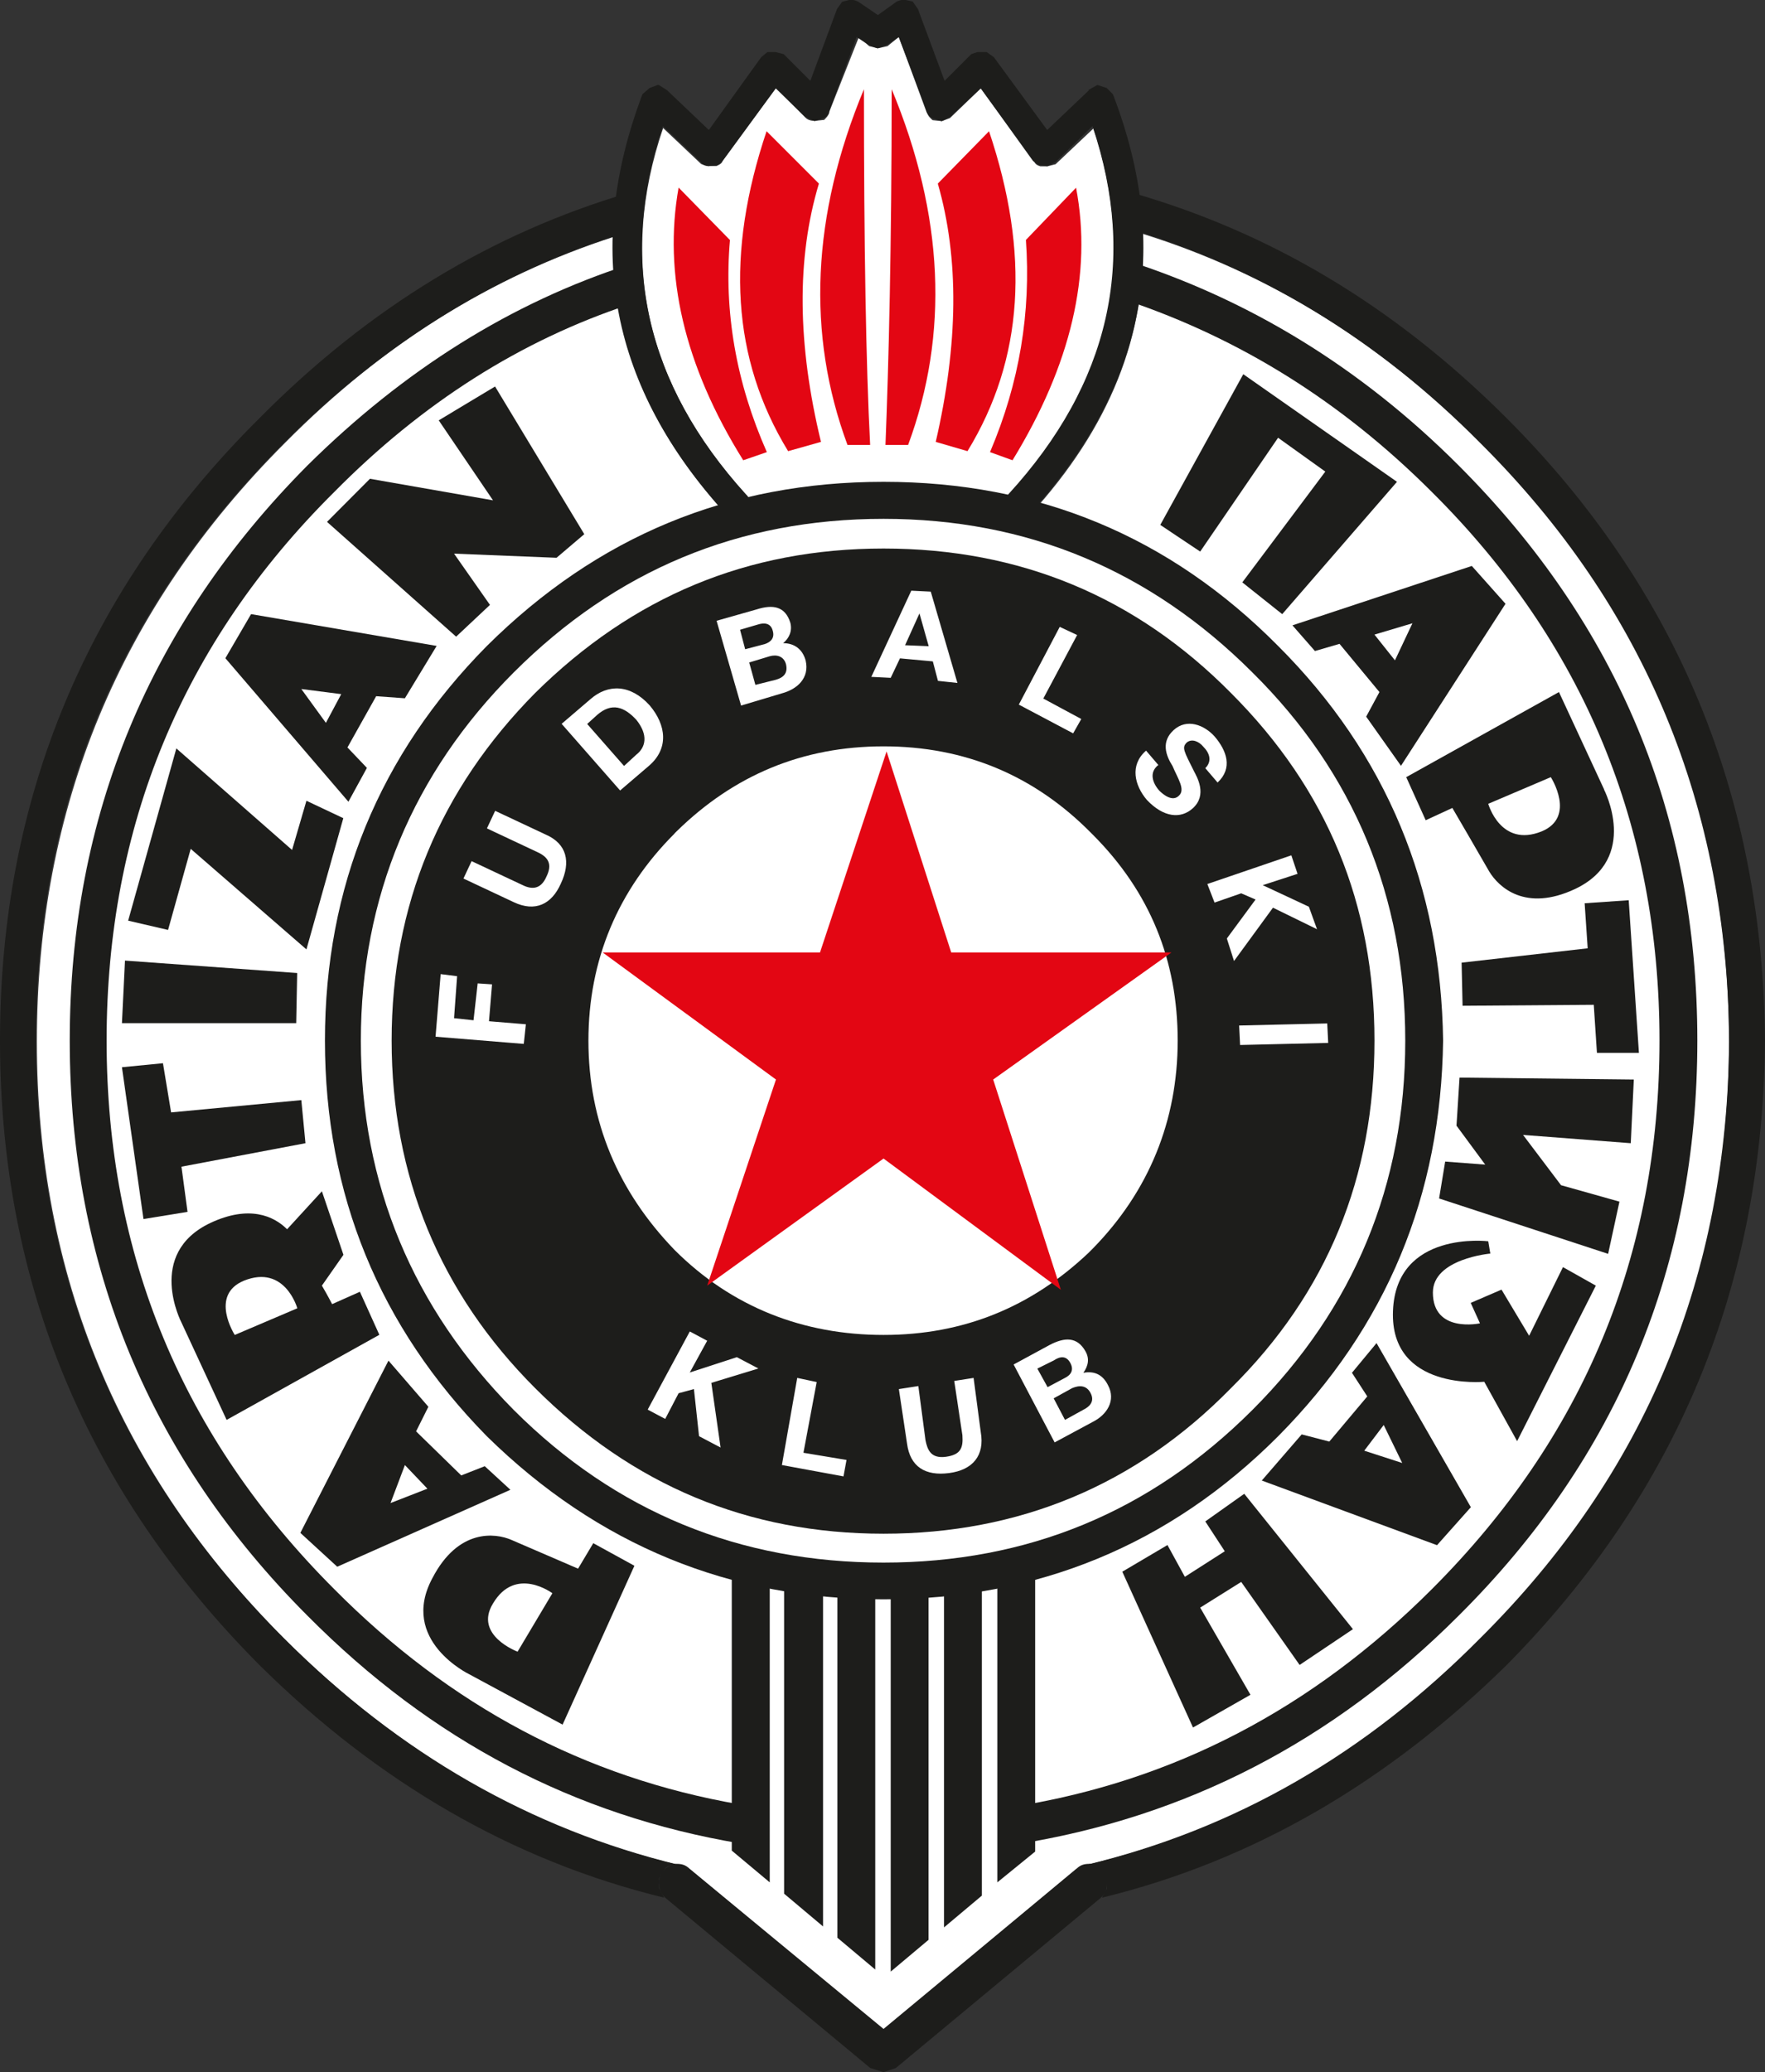 <svg xmlns="http://www.w3.org/2000/svg" viewBox="0 0 127.81 150"><rect x="0" y="0" width="127.81" height="150" fill="#333333" stroke="none"/><defs><style>.d{fill:#1d1d1b;}.d,.e,.f{fill-rule:evenodd;}.e{fill:#e30613;}.f{fill:#fff;}</style></defs><g id="a"></g><g id="b"><g id="c"><g><path class="f" d="M65.09,2.67l-.82,.67-.67,.15h-.07l-.59-.15-.74-.67-2.15,5.42v.07c-.07,.22-.22,.37-.37,.52l-.67,.07c-.3,0-.52-.07-.67-.22l-2.15-2.15-3.86,5.27c-.07,.22-.3,.3-.45,.37h-.59c-.22,0-.3-.07-.52-.15l-2.75-2.6c-3.27,9.57-1.26,18.56,6.01,26.57,.22,.15,.3,.45,.3,.74s-.07,.52-.3,.67c-.22,.22-.45,.3-.74,.3s-.59-.07-.74-.3h.07c-5.71-6.23-8.46-12.99-8.16-20.11-8.91,2.89-16.77,7.79-23.82,14.92C8.68,44.01,2.67,58.49,2.67,75.41s6.01,31.32,17.96,43.27c8.31,8.31,17.81,13.81,28.5,16.33,.3,0,.59,.15,.82,.3l14.03,11.65,13.95-11.65c.22-.15,.52-.3,.74-.3,10.76-2.52,20.34-8.02,28.57-16.33,11.95-11.95,17.96-26.35,17.96-43.27s-6.01-31.4-17.96-43.34c-7.2-7.27-15.44-12.32-24.49-15.14,.3,7.27-2.38,14.03-8.16,20.34-.22,.22-.37,.3-.67,.3s-.59-.07-.74-.3c-.22-.15-.45-.37-.45-.67s.15-.59,.45-.74c7.2-8.02,9.2-16.85,6.01-26.57l-2.75,2.6-.59,.15h-.52c-.22-.07-.37-.15-.45-.37l-3.86-5.27-2.23,2.15-.59,.22-.67-.07c-.15-.15-.37-.3-.37-.59l-2.08-5.42h0Z"></path><path class="d" d="M81.72,13.88v2.67c9.43,2.82,17.96,7.94,25.46,15.51,12.02,11.95,17.89,26.42,18.04,43.27-.15,17-6.01,31.32-18.04,43.27-8.31,8.39-17.74,13.8-28.5,16.4h.22c.45,0,.74,.15,.96,.45l.3,.52v.74l-.37,.67c10.98-2.67,20.71-8.39,29.32-16.85,12.39-12.54,18.56-27.54,18.7-45.2-.15-17.59-6.31-32.66-18.7-45.05-8.09-8.09-17.14-13.51-27.39-16.4h0Z"></path><path class="d" d="M45.57,16.77v-2.82c-9.87,2.89-18.85,8.31-26.79,16.33C6.31,42.68,0,57.74,0,75.33s6.31,32.66,18.78,45.2c8.54,8.46,18.33,14.18,29.32,16.85l-.37-.67v-.74l.3-.52c.15-.3,.45-.45,.96-.45h.15c-10.69-2.6-20.19-8.02-28.58-16.4C8.61,106.66,2.6,92.33,2.6,75.33s6.01-31.32,17.96-43.27c7.42-7.42,15.81-12.54,25.01-15.29h0Z"></path><path class="d" d="M77.93,135.3l-13.95,11.58-14.03-11.58c-.3-.3-.59-.37-.96-.37-.45,.07-.67,.22-.96,.45-.22,.37-.37,.67-.3,1.04,0,.45,.15,.67,.45,.97l14.84,12.32,.96,.3,.89-.3,14.84-12.32c.3-.3,.45-.52,.45-.97,.15-.37,0-.67-.3-1.04-.15-.22-.52-.37-.96-.45-.37,0-.67,.07-.96,.37h0Z"></path><path class="d" d="M81.57,18.85v2.89c8.16,2.75,15.51,7.27,22.12,13.88,10.98,10.91,16.48,24.2,16.48,39.71s-5.49,28.72-16.48,39.71c-8.68,8.68-18.7,13.88-30.13,15.73v2.75c12.25-1.93,22.93-7.42,32.06-16.55,11.5-11.43,17.29-25.31,17.29-41.64s-5.79-30.13-17.29-41.64c-7.13-7.13-15.22-12.02-24.05-14.84h0Z"></path><path class="d" d="M45.57,22.04v-2.89c-8.54,2.75-16.33,7.64-23.31,14.55C10.84,45.2,5.05,59.08,5.05,75.33s5.79,30.21,17.22,41.64c8.98,9.05,19.37,14.47,31.32,16.48v-2.82c-11.21-1.93-21-7.13-29.39-15.59-10.98-10.98-16.48-24.2-16.48-39.71s5.49-28.8,16.48-39.71c6.38-6.46,13.51-10.98,21.38-13.58h0Z"></path><path class="d" d="M92.55,46.76c-7.87-7.94-17.37-11.88-28.57-11.88s-20.71,3.93-28.72,11.88c-7.79,7.87-11.73,17.44-11.73,28.57s3.93,20.71,11.73,28.65c8.02,7.87,17.59,11.8,28.72,11.8s20.71-3.93,28.57-11.8c7.87-7.94,11.8-17.44,11.95-28.65-.15-11.13-4.08-20.71-11.95-28.57h0Zm-28.57-9.2c10.39,0,19.3,3.71,26.72,11.13,7.35,7.27,11.06,16.25,11.06,26.65s-3.71,19.37-11.06,26.72c-7.42,7.42-16.33,11.06-26.72,11.06s-19.37-3.64-26.79-11.06c-7.27-7.35-11.06-16.33-11.06-26.72s3.79-19.37,11.06-26.65c7.42-7.42,16.33-11.13,26.79-11.13h0Z"></path><path class="d" d="M89.14,50.17c-6.9-6.98-15.29-10.46-25.16-10.46s-18.18,3.49-25.23,10.46c-6.9,6.98-10.39,15.36-10.39,25.16s3.49,18.26,10.39,25.16c7.05,7.05,15.44,10.54,25.23,10.54s18.26-3.49,25.16-10.54c6.98-6.9,10.39-15.29,10.39-25.16s-3.41-18.18-10.39-25.16h0Zm-40.3,10.17l.15-.15c4.16-4.08,9.13-6.16,14.99-6.16s10.91,2.08,15.07,6.31l.07,.07c4.16,4.16,6.16,9.13,6.16,14.92s-2.08,10.91-6.16,15.07l-.3,.3c-4.16,3.93-9.05,5.94-14.84,5.94s-10.98-2-15.14-6.16c-4.08-4.23-6.23-9.28-6.23-15.14s2.15-10.91,6.23-14.99h0Z"></path><polygon class="e" points="68.88 68.95 64.2 54.4 59.38 68.95 43.64 68.95 56.19 78.15 51.21 93.07 63.98 83.87 76.82 93.37 71.92 78.15 84.83 68.95 68.88 68.95 68.88 68.95"></polygon><polygon class="d" points="67.24 113.33 64.5 113.33 64.5 142.73 67.24 140.43 67.24 113.33 67.24 113.33"></polygon><polygon class="d" points="71.1 113.33 68.36 113.33 68.36 139.53 71.1 137.23 71.1 113.33 71.1 113.33"></polygon><polygon class="d" points="74.96 113.33 72.22 113.33 72.22 136.27 74.96 134.04 74.96 113.33 74.96 113.33"></polygon><polygon class="d" points="63.38 113.33 60.64 113.33 60.64 140.28 63.38 142.58 63.38 113.33 63.38 113.33"></polygon><polygon class="d" points="59.6 113.33 56.78 113.33 56.78 137.09 59.6 139.46 59.6 113.33 59.6 113.33"></polygon><polygon class="d" points="55.74 113.33 52.99 113.33 52.99 133.97 55.74 136.27 55.74 113.33 55.74 113.33"></polygon><path class="d" d="M64.2,3.27l.89-.59,2,5.42c.07,.22,.3,.37,.37,.45l.74,.22,.59-.3,2.23-2.08,3.79,5.27,.45,.3,.59,.07,.59-.3,2.67-2.6c3.27,9.72,1.26,18.63-6.09,26.65-.15,.22-.3,.45-.3,.74l.45,.74c.15,.22,.45,.3,.74,.22,.3,0,.45-.07,.67-.3,8.31-9.13,10.32-19.15,6.01-30.36l-.45-.45-.67-.22-.67,.37h.07l-3.04,2.89-3.86-5.27-.52-.37h-.67l-.45,.15-1.93,1.93-1.93-5.2-.37-.52h.07l-.67-.15c-.22,0-.45,.07-.59,.15l-1.34,.96-1.41-.96c-.15-.07-.3-.15-.59-.15l-.59,.15-.37,.52-1.93,5.2-1.93-1.93-.59-.15h-.59l-.45,.37-3.79,5.27-3.04-2.89-.59-.37h-.07l-.59,.22-.52,.45c-4.23,11.21-2.3,21.23,6.01,30.36,.15,.22,.45,.3,.74,.3,.3,.07,.52,0,.67-.22h.07l.3-.74c0-.3-.07-.52-.3-.74-7.27-8.02-9.28-16.92-6.01-26.65l2.75,2.6c.15,.22,.3,.22,.52,.3l.59-.07c.15,0,.37-.22,.45-.3l3.86-5.27,2.15,2.08,.67,.3,.67-.22c.15-.07,.3-.22,.37-.45l2-5.42,.89,.59,.59,.22h.07l.59-.22h0Z"></path><path class="e" d="M77.93,13.58l-3.64,3.79c.37,5.2-.45,10.32-2.6,15.36l1.63,.59c4.23-6.9,5.79-13.51,4.6-19.74h0Z"></path><path class="e" d="M71.62,9.5l-3.71,3.79c1.56,5.42,1.48,11.65-.15,18.7l2.3,.67c4.08-6.68,4.53-14.32,1.56-23.16h0Z"></path><path class="e" d="M64.13,32.21h1.63c2.97-8.02,2.6-16.63-1.19-25.75,0,11.36-.22,19.97-.45,25.75h0Z"></path><path class="e" d="M52.85,17.37l-3.71-3.79c-1.11,6.23,.37,12.84,4.68,19.74l1.71-.59c-2.23-5.05-3.12-10.17-2.67-15.36h0Z"></path><path class="e" d="M59.3,13.29l-3.79-3.79c-2.97,8.83-2.52,16.48,1.56,23.16l2.38-.67c-1.71-7.05-1.78-13.29-.15-18.7h0Z"></path><path class="e" d="M61.38,32.21h1.63c-.3-5.79-.45-14.4-.45-25.75-3.79,9.13-4.16,17.74-1.19,25.75h0Z"></path><polygon class="d" points="90.55 122.69 86.91 116.38 89.88 114.52 94.11 120.53 97.97 117.94 90.1 108.14 87.28 110.14 88.69 112.3 85.8 114.15 84.54 111.85 81.27 113.78 86.39 125.06 90.55 122.69 90.55 122.69"></polygon><path class="d" d="M99.68,97.23l-1.78,2.15,1.11,1.71-2.75,3.27-2-.52-2.89,3.34,12.69,4.68,2.45-2.75-6.83-11.88h0Zm-.89,7.79l1.41-1.86,1.34,2.75-2.75-.89h0Z"></path><path class="d" d="M115.56,93.07l-2.38-1.34-2.45,4.97-2-3.34-2.23,.96,.67,1.48s-3.41,.74-3.41-2.23c0-2.45,4.16-2.82,4.16-2.82l-.15-.89s-6.68-.82-6.9,5.05c-.22,5.79,6.61,5.12,6.61,5.12l2.38,4.3,5.71-11.28h0Z"></path><polygon class="d" points="118.09 82.76 110.29 82.16 113.04 85.8 117.27 86.99 116.45 90.77 104.21 86.76 104.65 84.09 107.55 84.31 105.47 81.49 105.69 78.01 118.31 78.15 118.09 82.76 118.09 82.76"></polygon><polygon class="d" points="105.84 69.69 114.97 68.65 114.75 65.39 117.94 65.17 118.68 76.22 115.64 76.22 115.41 72.74 105.91 72.81 105.84 69.69 105.84 69.69"></polygon><polygon class="d" points="84.02 38 90.03 27.09 101.16 34.88 92.85 44.46 89.96 42.16 95.97 34.14 92.55 31.69 86.91 39.93 84.02 38 84.02 38"></polygon><path class="d" d="M106.58,40.97l-12.99,4.3,1.63,1.86,1.78-.52,2.89,3.49-.96,1.78,2.52,3.56,7.57-11.73-2.45-2.75h0Zm-5.57,6.83l-1.48-1.86,2.75-.82-1.26,2.67h0Z"></path><path class="d" d="M116.16,57.15l-3.27-7.05-11.06,6.16,1.41,3.12,1.93-.89s2.08,3.56,2.67,4.6c.67,1.11,2.6,2.97,6.23,1.26,4.68-2.23,2.08-7.2,2.08-7.2h0Zm-4.53,3.04c-2.97,1.19-3.86-2-3.86-2l4.53-1.93s1.86,2.89-.67,3.93h0Z"></path><path class="d" d="M18.18,44.46l-1.86,3.19,8.91,10.39,1.34-2.45-1.41-1.48,2.08-3.71,2.08,.15,2.3-3.79-13.43-2.3h0Zm5.42,7.87l-1.78-2.45,2.89,.37-1.11,2.08h0Z"></path><polygon class="d" points="22.12 82.76 13.14 84.46 13.58 87.73 10.39 88.25 8.83 77.26 11.8 76.97 12.39 80.53 21.82 79.64 22.12 82.76 22.12 82.76"></polygon><path class="d" d="M35.11,106.14l-1.71,.67-3.27-3.19,.89-1.78-2.89-3.34-6.38,12.47,2.67,2.45,12.54-5.57-1.86-1.71h0Zm-6.83,2.67l1.04-2.75,1.63,1.71-2.67,1.04h0Z"></path><path class="d" d="M42.97,111.7l-1.11,1.86s-3.79-1.63-4.82-2.08c-1.19-.52-3.86-.82-5.72,2.75-2.45,4.53,2.67,6.98,2.67,6.98l6.75,3.64,5.2-11.5-2.97-1.63h0Zm-5.49,7.87s-3.19-1.19-1.78-3.49c1.63-2.75,4.3-.74,4.3-.74l-2.52,4.23h0Z"></path><path class="d" d="M26.05,93.52l-2,.89s-.3-.59-.74-1.34l1.56-2.23-1.56-4.6-2.52,2.75c-.96-.96-2.75-1.78-5.57-.45-4.68,2.23-2.08,7.2-2.08,7.2l3.27,7.05,11.06-6.16-1.41-3.12h0Zm-9.05,3.12s-1.86-2.89,.67-3.93c2.97-1.19,3.86,2,3.86,2l-4.53,1.93h0Z"></path><polygon class="d" points="21.52 70.44 9.05 69.54 8.83 74.07 21.45 74.07 21.52 70.44 21.52 70.44"></polygon><polygon class="d" points="12.17 67.32 13.81 61.45 22.19 68.73 24.86 59.23 22.19 57.97 21.15 61.53 12.77 54.18 9.28 66.65 12.17 67.32 12.17 67.32"></polygon><polygon class="d" points="31.77 30.43 35.85 27.98 42.31 38.67 40.3 40.38 32.88 40.08 35.48 43.79 33.03 46.09 23.68 37.78 26.79 34.66 35.7 36.22 31.77 30.43 31.77 30.43"></polygon><path class="f" d="M37.93,75.56l.15-1.41-2.67-.22,.22-2.67-1.04-.07-.3,2.67-1.41-.15,.22-3.04-1.19-.15-.37,4.53,6.38,.52h0Zm-2.08-16.85l-.59,1.26,3.64,1.71c.82,.37,1.11,.89,.67,1.78-.45,1.04-1.19,.89-1.78,.59l-3.64-1.71-.59,1.26,3.64,1.71c1.56,.74,2.75,.15,3.41-1.34,.74-1.56,.45-2.89-1.11-3.56l-3.64-1.71h0Zm9.05-1.48l2.08-1.78c1.48-1.26,1.26-2.97,.07-4.38-1.41-1.56-3.04-1.56-4.3-.45l-2.08,1.78,4.23,4.82h0Zm-2.38-4.82l.74-.67c1.04-.89,1.93-.59,2.82,.37,.89,1.11,.67,2,0,2.52l-.89,.82-2.67-3.04h0Zm11.73-4.45l1.48-.45c.52-.15,1.04,0,1.19,.59,.15,.67-.22,.96-.74,1.11l-1.48,.37-.45-1.63h0Zm-.59,3.12l2.97-.89c1.11-.3,2-1.11,1.71-2.37-.22-.82-.82-1.26-1.63-1.26,.45-.37,.67-.89,.52-1.48-.37-1.19-1.26-1.34-2.45-.96l-2.89,.82,1.78,6.16h0Zm-.07-5.49l1.26-.37c.45-.15,.96-.15,1.11,.45,.15,.52-.15,.82-.59,.96l-1.41,.37-.37-1.41h0Zm9.5,3.41l1.41,.07,.67-1.41,2.38,.22,.37,1.41,1.41,.15-1.93-6.61-1.41-.07-2.89,6.23h0Zm3.49-4.6h0l.67,2.38-1.71-.07,1.04-2.3h0Zm7.2,6.61l3.93,2.08,.59-1.04-2.75-1.48,2.45-4.6-1.26-.59-2.97,5.64h0Zm9.2,3.34c-1.19,1.04-.82,2.52,.07,3.56,1.19,1.26,2.45,1.41,3.34,.59,1.04-.96,.3-2.23,.07-2.67-.74-1.48-.89-1.71-.52-2.08,.37-.3,.89-.07,1.19,.3,.45,.45,.67,1.04,.15,1.56l.89,1.04c1.11-1.04,.67-2.3-.22-3.34-.74-.82-2-1.34-2.97-.45-.89,.82-.59,1.78-.07,2.6,.37,.89,.96,1.71,.45,2.15-.45,.45-1.11-.07-1.41-.37-.52-.59-.74-1.34-.07-1.86l-.89-1.04h0Zm4.45,9.65l.52,1.34,1.93-.67,1.04,.45-2.08,2.82,.52,1.63,2.82-3.86,3.19,1.56-.59-1.63-3.34-1.56,2.52-.82-.45-1.34-6.09,2.08h0Zm2.3,10.24l.07,1.41,6.38-.15-.07-1.41-6.38,.15h0Z"></path><path class="f" d="M46.91,102.05l1.26,.67,.97-1.86,1.11-.3,.37,3.41,1.56,.82-.67-4.68,3.41-1.04-1.56-.82-3.41,1.11,1.26-2.3-1.26-.67-3.04,5.64h0Zm9.72,4.01l4.45,.82,.22-1.19-3.12-.52,.96-5.12-1.41-.3-1.11,6.31h0Zm13.88-6.31l-1.41,.22,.59,3.93c.07,.96-.15,1.41-1.19,1.56-1.11,.15-1.34-.52-1.48-1.19l-.52-3.93-1.41,.22,.59,3.93c.22,1.71,1.34,2.37,3.04,2.15,1.71-.22,2.6-1.26,2.3-2.97l-.52-3.93h0Zm5.79,1.48l1.34-.74c.52-.22,1.04-.22,1.34,.37,.3,.59-.07,.97-.52,1.19l-1.34,.74-.82-1.56h0Zm.07,3.19l2.75-1.48c1.04-.52,1.71-1.56,1.11-2.67-.37-.74-.96-1.04-1.78-.89,.37-.52,.45-1.04,.15-1.56-.59-1.04-1.48-1.04-2.6-.45l-2.6,1.41,2.97,5.64h0Zm-1.26-5.34l1.19-.59c.45-.3,.89-.37,1.19,.15,.3,.52,.07,.89-.37,1.11l-1.26,.67-.74-1.34h0Z"></path></g></g></g></svg>
